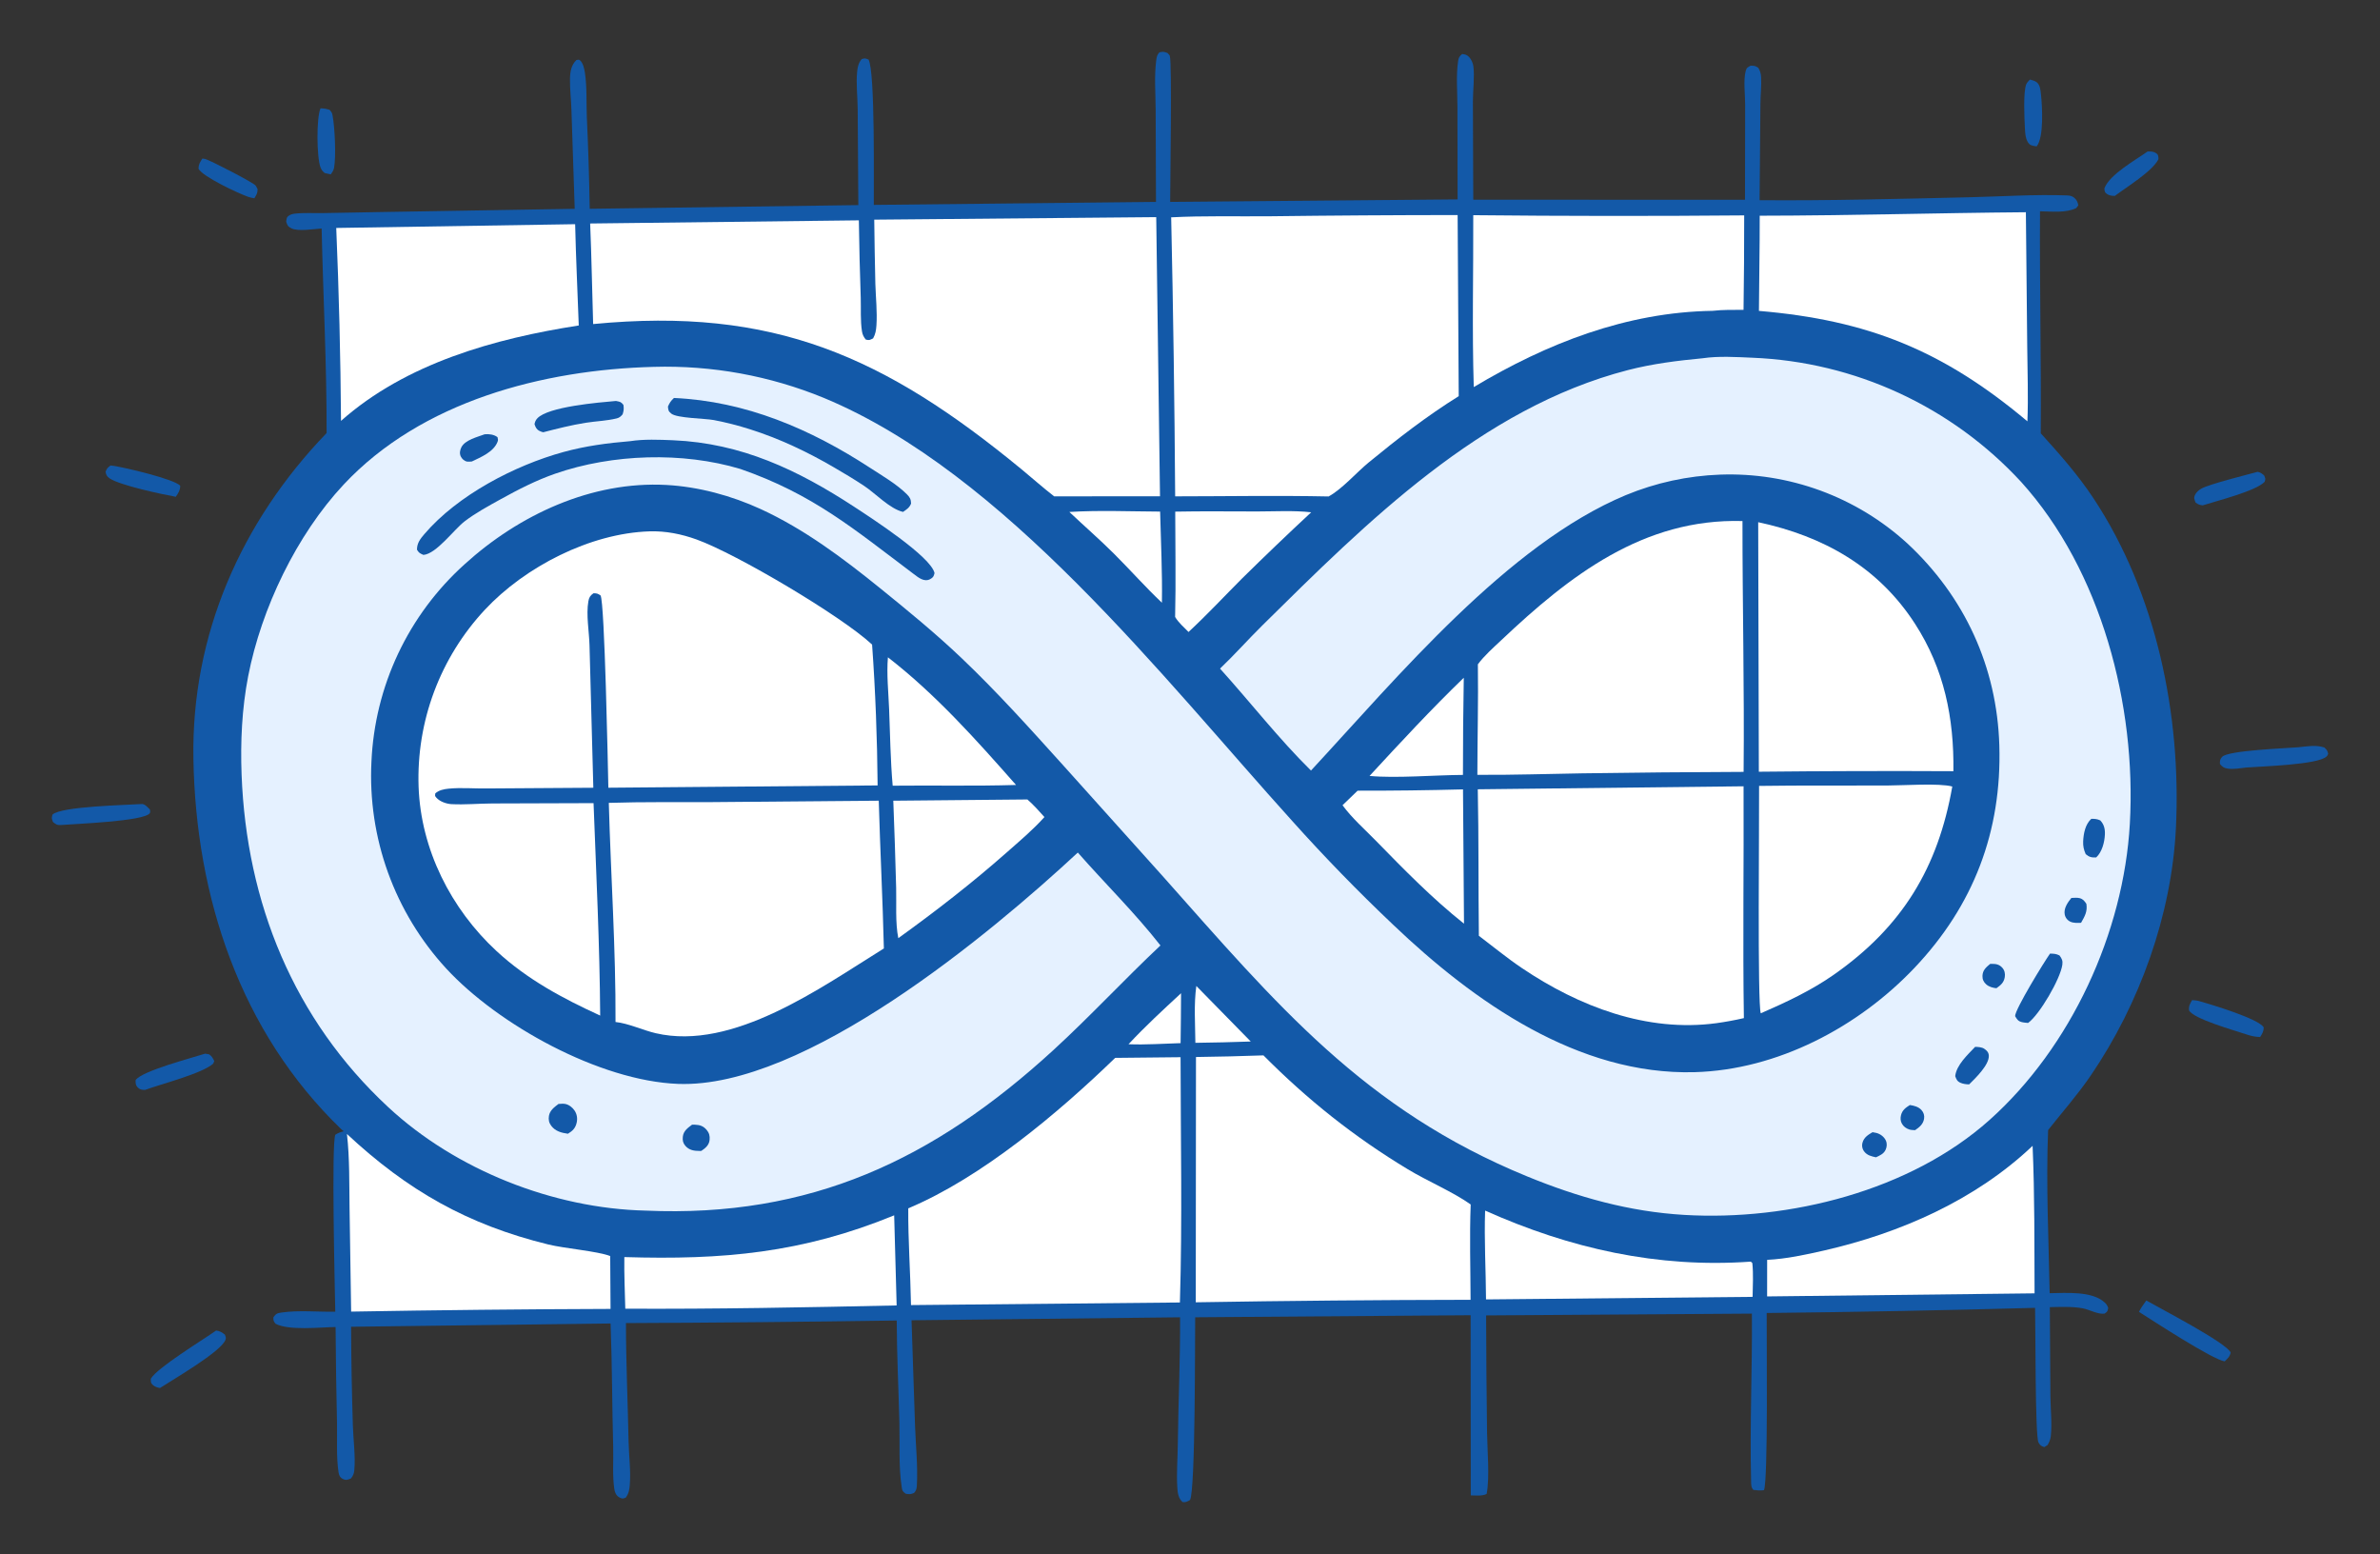 <?xml version="1.0" encoding="UTF-8" standalone="no"?>
<svg
   width="918.48"
   height="599.585"
   version="1.1"
   id="svg53"
   xmlns="http://www.w3.org/2000/svg"
   xmlns:svg="http://www.w3.org/2000/svg">
  <rect width="100%" height="100%" fill="#333333" stroke="none"/>
  <defs
     id="defs53" />
  <path
     fill="#1359a8"
     d="m 78.078,61.178 c 0.418,0.047 0.733,0.064 1.131,0.169 1.994,0.528 18.39,9.022 19.354,10.165 0.372,0.441 0.57,1.004 0.856,1.507 -0.052,1.644 -0.437,2.097 -1.258,3.485 -0.857,-0.135 -1.66,-0.306 -2.48,-0.596 -3.798,-1.346 -17.534,-7.766 -19.08,-10.812 0.069,-1.835 0.545,-2.373 1.477,-3.918 z"
     id="path2" />
  <path
     fill="#1359a8"
     d="m 123.696,41.79 c 1.307,0.047 2.249,0.183 3.511,0.596 0.709,0.876 0.893,0.952 1.126,2.123 0.863,4.339 1.419,15.856 0.581,20.276 -0.18,0.949 -0.711,1.697 -1.238,2.483 -0.815,-0.133 -1.615,-0.34 -2.419,-0.527 -0.766,-0.68 -1.178,-1.151 -1.557,-2.13 -1.503,-3.871 -1.637,-19.145 -0.004,-22.821 z"
     id="path3" />
  <path
     fill="#1359a8"
     d="m 783.378,30.69 c 0.872,0.258 1.958,0.494 2.68,1.09 1.273,1.051 1.417,3.073 1.579,4.585 0.493,4.626 1.217,16.587 -1.667,20.127 -0.831,-0.179 -2.046,-0.243 -2.693,-0.806 -1.654,-1.44 -1.741,-4.476 -1.845,-6.54 -0.172,-3.431 -0.685,-13.728 0.552,-16.684 0.254,-0.606 0.976,-1.309 1.394,-1.772 z"
     id="path4" />
  <path
     fill="#1359a8"
     d="m 828.83,58.43 c 1.009,-0.008 2.206,0.006 3.094,0.568 1.102,0.697 1.002,1.274 1.053,2.422 -2.32,4.687 -12.392,10.818 -16.825,14.161 -1.031,0.003 -2.12,-0.112 -3.005,-0.712 -0.996,-0.676 -0.964,-1.18 -1.016,-2.247 2.094,-5.392 12.012,-10.859 16.699,-14.192 z"
     id="path5" />
  <path
     fill="#1359a8"
     d="m 42.641,179.603 c 0.197,0.019 0.395,0.035 0.592,0.057 3.958,0.445 24.324,5.239 26.325,7.78 -0.069,1.832 -0.704,2.742 -1.716,4.238 -5.391,-0.976 -21.584,-4.431 -25.505,-7.092 -1.092,-0.741 -1.329,-1.275 -1.599,-2.522 0.427,-1.286 0.821,-1.662 1.903,-2.461 z"
     id="path6" />
  <path
     fill="#1359a8"
     d="m 871.253,182.052 c 1.116,0.196 1.639,0.665 2.501,1.373 0.501,1.22 0.616,1.234 0.211,2.469 -3.375,3.604 -18.804,7.442 -23.864,9.078 -1.26,-0.104 -1.772,-0.334 -2.79,-1.078 -0.417,-1.106 -0.77,-1.676 -0.259,-2.854 0.475,-1.096 1.535,-2 2.563,-2.558 3.227,-1.754 17.358,-5.271 21.638,-6.43 z"
     id="path7" />
  <path
     fill="#1359a8"
     d="m 79.169,406.535 1.554,0.276 c 1.06,0.758 1.4,1.393 1.962,2.556 l -0.376,0.995 c -4.234,3.839 -20.024,7.856 -26.331,10.161 -1.063,-0.008 -1.87,-0.053 -2.686,-0.826 -0.949,-0.9 -1.023,-1.772 -0.945,-2.979 2.511,-3.561 21.842,-8.562 26.822,-10.183 z"
     id="path8" />
  <path
     fill="#1359a8"
     d="m 845.962,385.879 c 0.931,0.047 1.876,0.132 2.776,0.387 4.67,1.326 23.026,6.823 24.873,10.156 -0.035,1.593 -0.571,2.4 -1.393,3.691 -2.125,-0.055 -3.64,-0.446 -5.636,-1.116 -4.421,-1.483 -20.165,-5.909 -21.792,-9.169 -0.165,-1.706 0.361,-2.533 1.172,-3.949 z"
     id="path9" />
  <path
     fill="#1359a8"
     d="m 83.411,513.363 c 1.447,0.165 2.263,0.744 3.381,1.577 0.23,0.729 0.508,1.116 0.265,1.889 -1.437,4.561 -20.59,15.603 -25.315,18.705 -0.894,-0.142 -1.927,-0.452 -2.629,-1.05 -1,-0.852 -0.937,-1.383 -0.896,-2.556 2.596,-4.331 19.835,-14.782 25.194,-18.565 z"
     id="path10" />
  <path
     fill="#1359a8"
     d="m 54.331,310.236 c 0.173,-0.01 0.347,-0.044 0.521,-0.03 1.188,0.095 2.225,1.372 3.024,2.158 0.042,0.538 0.235,1.005 -0.127,1.46 -2.447,3.069 -28.709,4.044 -34.069,4.48 -1.663,0.102 -2.01,-0.167 -3.244,-1.162 -0.502,-1.379 -0.585,-1.458 -0.171,-2.85 3.313,-3.179 28.398,-3.666 34.066,-4.056 z"
     id="path11" />
  <path
     fill="#1359a8"
     d="m 828.294,501.773 c 5.086,2.932 30.97,16.326 32.567,20.092 -0.411,1.693 -1.119,2.163 -2.31,3.4 -4.704,-0.693 -27.783,-15.73 -33.09,-19.109 0.774,-1.569 1.828,-2.957 2.833,-4.383 z"
     id="path12" />
  <path
     fill="#1359a8"
     d="m 887.089,288.304 c 3.316,-0.33 6.706,-0.981 9.923,0.113 0.987,0.964 1.157,1.089 1.468,2.417 -0.18,0.41 -0.273,0.705 -0.617,1.043 -3.28,3.223 -25.506,3.808 -31.037,4.262 -2.238,0.266 -4.706,0.719 -6.951,0.44 -1.507,-0.188 -2.232,-0.664 -3.172,-1.819 -0.013,-1.175 -0.03,-1.765 0.823,-2.72 2.284,-2.556 24.772,-3.306 29.563,-3.736 z"
     id="path13" />
  <path
     fill="#1359a8"
     d="m 446.114,77.899 -0.124,-35.517 c -0.034,-6.201 -0.59,-12.986 0.22,-19.133 0.163,-1.242 0.326,-2.135 1.233,-3.058 1.489,-0.308 1.693,-0.259 3.129,0.266 0.291,0.365 0.701,0.661 0.873,1.095 0.89,2.235 0.145,49.808 0.139,56.352 l 110.925,-0.966 -0.06,-35.731 c -0.007,-5.718 -0.572,-12.044 0.265,-17.668 0.199,-1.333 0.518,-1.859 1.541,-2.689 1.214,0.111 1.894,0.298 2.759,1.227 0.797,0.854 1.444,2.351 1.586,3.509 0.518,4.219 -0.195,9.343 -0.185,13.691 l 0.144,37.78 104.862,0.025 0.061,-36.69 c 0.009,-3.788 -0.724,-9.378 0.189,-12.914 0.365,-1.415 0.723,-1.456 1.921,-2.128 1.493,0.017 1.715,0.006 2.959,0.806 0.723,1.203 1.003,2.202 1.087,3.612 0.201,3.388 -0.269,6.94 -0.265,10.363 l -0.316,37.113 c 26.876,0.215 53.875,-0.525 80.743,-1.128 12.503,-0.281 25.375,-1.173 37.854,-0.716 1.051,0.038 1.946,0.194 2.801,0.877 1.002,0.801 1.384,1.755 1.592,2.96 l -0.783,1.045 c -4.002,1.977 -9.593,1.294 -13.99,1.245 -0.168,28.545 0.485,57.106 0.291,85.659 7.243,7.986 14.357,16.03 20.322,25.043 24.28,36.686 33.932,83.61 31.843,127.113 -1.611,33.53 -13.983,67.915 -32.844,95.588 -5.066,7.434 -10.928,14.044 -16.481,21.084 -0.863,20.844 0.199,42.077 0.598,62.947 6.252,-0.066 16.339,-0.939 21.227,3.578 0.745,0.689 1.016,1.161 1.36,2.088 -0.269,1.41 -0.232,1.349 -1.382,2.208 -2.6,0.388 -5.835,-1.566 -8.496,-2.048 -4.129,-0.749 -8.471,-0.512 -12.649,-0.45 l 0.221,34.365 c 0.044,4.971 0.69,10.547 0.146,15.432 -0.149,1.33 -0.581,2.307 -1.275,3.433 l -1.202,0.766 c -1.262,-0.416 -1.558,-0.537 -2.26,-1.772 -1.335,-2.35 -1.128,-45.282 -1.322,-51.949 q -51.782,1.428 -103.58,1.988 c -0.06,9.174 0.602,64.901 -1.053,68.361 -1.42,0.209 -2.649,0.071 -4.057,-0.1 -0.959,-0.9 -0.881,-2.351 -0.912,-3.64 -0.525,-21.4 0.487,-42.957 0.316,-64.379 l -102.569,0.692 q 0.058,22.578 0.363,45.154 c 0.082,6.803 1.085,17.383 -0.168,23.735 -1.78,0.871 -4.168,0.564 -6.117,0.552 l -0.058,-69.513 -106.297,0.791 c -0.111,7.893 0.125,66.739 -2.001,70.508 -1.24,0.657 -1.494,0.93 -2.865,0.787 -1.686,-1.508 -1.905,-3.59 -2.038,-5.743 -0.328,-5.305 0.131,-10.952 0.192,-16.3 0.187,-16.406 0.983,-32.843 0.874,-49.244 l -103.626,1.145 1.363,40.988 c 0.275,7.38 1.096,15.343 0.696,22.687 -0.066,1.215 -0.218,2.005 -1.069,2.93 -1.292,0.573 -1.854,0.58 -3.238,0.321 -1.329,-1.001 -1.317,-1.091 -1.57,-2.739 -1.205,-7.838 -0.672,-16.729 -0.869,-24.68 -0.326,-13.122 -0.991,-26.295 -1.026,-39.416 q -52.246,0.776 -104.498,0.995 c 0.015,15.23 0.702,30.463 1.016,45.689 0.114,5.504 0.898,11.186 0.471,16.674 -0.155,1.985 -0.387,3.336 -1.547,4.967 -1.017,0.407 -1.287,0.532 -2.353,-0.01 -1.281,-0.652 -1.848,-1.826 -2.058,-3.183 -0.803,-5.193 -0.309,-11.102 -0.453,-16.386 -0.434,-15.86 -0.397,-31.741 -1.009,-47.595 l -100.143,1.264 q 0.09,19.005 0.685,38.001 c 0.16,5.507 1.057,11.908 0.558,17.345 -0.119,1.307 -0.458,2.1 -1.264,3.159 -1.087,0.455 -1.785,0.833 -2.983,0.299 -1.248,-0.557 -1.656,-1.445 -1.843,-2.699 -0.893,-5.994 -0.465,-12.708 -0.581,-18.775 q -0.429,-18.611 -0.549,-37.227 c -5.999,0.078 -17.983,1.47 -23.177,-1.27 -0.822,-1.109 -0.843,-1.136 -0.82,-2.513 1.013,-1.368 1.429,-1.562 3.123,-1.809 6.63,-0.968 14.015,-0.195 20.748,-0.326 -0.147,-8.328 -1.535,-65.215 0.037,-68.293 1.116,-0.697 1.966,-0.991 3.219,-1.312 -0.402,-0.319 -0.537,-0.414 -0.952,-0.814 -39.078,-37.681 -56.132,-89.665 -57.049,-142.936 -0.825,-47.899 18.493,-91.512 51.402,-125.651 0.07,-26.278 -1.333,-52.643 -1.919,-78.921 -2.883,0.164 -9.202,1.244 -11.716,-0.094 -1.412,-0.751 -1.472,-1.131 -1.968,-2.556 0.14,-0.761 0.068,-1.491 0.679,-2.032 0.773,-0.684 1.66,-0.939 2.663,-1.054 3.477,-0.401 7.242,-0.145 10.751,-0.211 l 22.615,-0.414 74.643,-1.242 -1.261,-38.159 c -0.123,-3.984 -0.627,-8.039 -0.56,-12.013 0.047,-2.719 0.473,-5.279 2.468,-7.227 0.53,-0.072 0.925,-0.297 1.369,0.084 1.21,1.041 1.674,3.214 1.907,4.716 0.846,5.44 0.537,11.542 0.75,17.066 q 0.828,17.753 1.12,35.523 l 103.661,-1.423 -0.242,-36.868 c -0.032,-4.834 -0.692,-9.932 -0.2,-14.728 0.187,-1.821 0.539,-3.333 1.756,-4.744 1.269,-0.388 1.351,-0.286 2.616,0.172 2.616,4.581 1.965,48.64 2.044,56.094 z"
     id="path14" />
  <path
     fill="#ffffff"
     d="m 455.784,383.22 q -0.031,9.628 -0.174,19.255 c -6.636,0.185 -13.47,0.7 -20.094,0.419 6.429,-6.904 13.347,-13.275 20.268,-19.674 z"
     id="path15" />
  <path
     fill="#ffffff"
     d="m 461.314,402.358 c -0.047,-7.128 -0.634,-14.886 0.373,-21.93 l 20.999,21.422 q -10.683,0.379 -21.372,0.508 z"
     id="path16" />
  <path
     fill="#ffffff"
     d="m 412.681,197.534 c 11.543,-0.716 23.454,-0.195 35.027,-0.143 0.283,11.678 0.893,23.485 0.691,35.157 -6.402,-6.056 -12.284,-12.722 -18.531,-18.946 -5.55,-5.53 -11.493,-10.683 -17.187,-16.068 z"
     id="path17" />
  <path
     fill="#ffffff"
     d="m 564.897,261.499 q -0.332,18.743 -0.32,37.488 c -10.885,0.064 -25.782,1.349 -36.049,0.395 11.846,-12.836 23.803,-25.753 36.369,-37.883 z"
     id="path18" />
  <path
     fill="#ffffff"
     d="m 342.661,253.613 c 18.436,14.268 34.082,31.831 49.444,49.252 -15.826,0.486 -31.758,0.109 -47.604,0.282 -0.864,-9.799 -0.986,-19.718 -1.377,-29.546 -0.259,-6.536 -1.009,-13.47 -0.463,-19.988 z"
     id="path19" />
  <path
     fill="#ffffff"
     d="m 453.541,197.406 c 10.541,-0.215 21.122,-0.059 31.668,-0.067 6.843,-0.005 14.004,-0.442 20.796,0.322 q -13.56,12.611 -26.751,25.609 c -6.848,6.859 -13.465,13.989 -20.585,20.569 -1.787,-1.817 -3.85,-3.603 -5.171,-5.794 0.326,-13.521 0.047,-27.11 0.043,-40.639 z"
     id="path20" />
  <path
     fill="#ffffff"
     d="m 523.923,305.072 q 20.341,0.038 40.674,-0.5 l 0.384,51.817 c -12.298,-9.777 -23.029,-20.774 -33.991,-31.988 -4.311,-4.411 -9.254,-8.743 -12.888,-13.718 z"
     id="path21" />
  <path
     fill="#ffffff"
     d="m 396.487,308.458 c 2.394,2.099 4.463,4.413 6.574,6.789 -4.426,4.936 -9.619,9.292 -14.583,13.676 -13.397,11.828 -27.313,22.608 -41.807,33.054 -1.209,-6.05 -0.671,-13.223 -0.831,-19.423 q -0.45,-16.81 -1.103,-33.613 z"
     id="path22" />
  <path
     fill="#ffffff"
     d="m 573.132,467.089 c 32.778,14.642 66.546,22.248 102.529,19.69 l 0.589,0.544 c 0.454,4.287 0.168,8.736 0.111,13.047 l -102.881,0.987 c -0.06,-11.4 -0.745,-22.881 -0.348,-34.268 z"
     id="path23" />
  <path
     fill="#ffffff"
     d="m 345.077,468.916 0.951,34.763 c -34.769,0.748 -69.945,1.433 -104.72,1.262 -0.153,-6.624 -0.472,-13.296 -0.367,-19.92 37.997,1.156 68.677,-1.554 104.136,-16.105 z"
     id="path24" />
  <path
     fill="#ffffff"
     d="m 784.41,442.099 c 0.82,18.877 0.67,38.011 0.76,56.915 l -103.213,1.186 0.016,-14.108 c 7.333,-0.348 14.923,-1.993 22.075,-3.63 29.334,-6.714 58.336,-19.466 80.362,-40.363 z"
     id="path25" />
  <path
     fill="#ffffff"
     d="m 133.89,437.531 c 23.426,21.831 46.572,34.994 77.707,42.631 6.348,1.557 19.021,2.573 23.891,4.461 l 0.132,20.399 q -50.059,0.161 -100.112,1.041 l -0.608,-39.796 c -0.146,-9.497 0.073,-19.299 -1.01,-28.736 z"
     id="path26" />
  <path
     fill="#ffffff"
     d="m 678.859,303.232 c 16.369,-0.236 32.761,-0.1 49.132,-0.146 6.275,-0.017 20.523,-1.005 25.431,0.382 -5.516,31.346 -19.26,54.021 -45.563,72.494 -8.849,6.215 -18.479,10.696 -28.34,15.004 -1.336,-3.02 -0.558,-76.348 -0.66,-87.734 z"
     id="path27" />
  <path
     fill="#ffffff"
     d="m 568.553,83.024 q 52.278,0.541 104.557,0.082 0.009,18.224 -0.252,36.446 c -3.993,-0.006 -7.971,-0.068 -11.947,0.376 -33.278,0.518 -63.958,12.553 -92.16,29.416 -0.688,-22.04 -0.121,-44.259 -0.198,-66.32 z"
     id="path28" />
  <path
     fill="#ffffff"
     d="m 129.763,87.953 92.196,-1.454 c 0.3,13.024 0.929,26.059 1.395,39.08 -32.406,5.014 -66.702,14.583 -91.749,36.808 q -0.274,-37.233 -1.842,-74.434 z"
     id="path29" />
  <path
     fill="#ffffff"
     d="m 679.102,83.227 c 34.248,-0.044 68.473,-1.062 102.717,-1.34 l 0.52,51.878 c 0.079,9.566 0.452,19.241 0.071,28.797 -32.521,-27.295 -61.427,-39.028 -103.61,-42.611 0.053,-12.241 0.34,-24.483 0.302,-36.724 z"
     id="path30" />
  <path
     fill="#ffffff"
     d="m 678.516,201.481 c 25.126,5.375 46.332,17.221 60.534,39.219 11.245,17.415 15.074,36.335 14.798,56.854 q -37.542,-0.193 -75.082,0.204 z"
     id="path31" />
  <path
     fill="#ffffff"
     d="m 430.365,408.162 25.235,-0.26 c 0.029,31.493 0.707,63.171 -0.258,94.639 l -103.774,1 c -0.223,-12.439 -1.133,-24.891 -1.056,-37.327 28.361,-11.923 57.971,-36.856 79.853,-58.052 z"
     id="path32" />
  <path
     fill="#ffffff"
     d="m 487.583,407.197 c 17.102,17.192 35.002,31.445 55.743,43.965 7.499,4.527 17.563,8.788 24.242,13.566 -0.48,12.202 -0.081,24.56 -0.049,36.778 q -53.03,0.08 -106.053,0.961 l 0.08,-94.64 q 13.022,-0.162 26.037,-0.63 z"
     id="path33" />
  <path
     fill="#ffffff"
     d="m 570.337,256.312 c 2.433,-3.307 6.001,-6.449 9.002,-9.284 26.391,-24.939 54.887,-47.085 93.109,-45.991 -0.022,32.242 0.753,64.549 0.438,96.777 q -31.132,0.109 -62.262,0.564 c -13.474,0.2 -27.016,0.681 -40.486,0.577 0.009,-14.203 0.399,-28.447 0.199,-42.643 z"
     id="path34" />
  <path
     fill="#ffffff"
     d="m 234.947,309.775 c 13.185,-0.434 26.442,-0.217 39.635,-0.291 l 64.543,-0.551 c 0.538,19.006 1.52,37.993 1.975,57.01 -24.157,14.986 -58.181,39.664 -88.057,32.702 -4.974,-1.159 -10.509,-3.802 -15.505,-4.326 0.132,-27.954 -1.824,-56.539 -2.591,-84.544 z"
     id="path35" />
  <path
     fill="#ffffff"
     d="m 570.298,304.537 102.571,-1.158 c 0.139,29.8 -0.329,59.654 0.121,89.444 q -5.239,1.206 -10.564,1.945 c -26.847,3.655 -53.136,-6.451 -75.105,-21.259 -5.748,-3.873 -11.081,-8.273 -16.602,-12.449 -0.233,-18.839 -0.027,-37.69 -0.421,-56.523 z"
     id="path36" />
  <path
     fill="#ffffff"
     d="m 451.977,83.851 c 12.534,-0.654 25.195,-0.294 37.754,-0.404 q 36.395,-0.455 72.793,-0.473 l 0.424,69.878 c -12.197,7.579 -23.681,16.485 -34.766,25.593 -4.669,3.836 -10.356,10.368 -15.454,13.105 -19.702,-0.413 -39.501,-0.055 -59.21,-0.041 q -0.361,-53.835 -1.541,-107.658 z"
     id="path37" />
  <path
     fill="#ffffff"
     d="m 337.386,84.752 108.82,-0.973 1.46,107.694 -40.851,0.038 c -4.224,-3.268 -8.247,-6.87 -12.373,-10.268 -53.104,-43.742 -95.925,-62.936 -165.537,-56.208 -0.407,-12.938 -0.61,-25.866 -1.152,-38.801 l 103.695,-1.22 q 0.206,14.977 0.728,29.946 c 0.131,4.162 -0.181,8.797 0.474,12.879 0.211,1.31 0.644,2.155 1.468,3.176 1.411,0.372 1.483,0.178 2.828,-0.454 0.907,-1.609 1.16,-3.14 1.284,-4.979 0.355,-5.245 -0.249,-10.745 -0.414,-16.001 q -0.292,-12.413 -0.43,-24.829 z"
     id="path38" />
  <path
     fill="#ffffff"
     d="m 231.628,391.845 c -14.478,-6.621 -28.217,-13.977 -40.011,-24.892 -17.609,-16.295 -29.206,-39.212 -30.075,-63.381 q -0.041,-1.169 -0.053,-2.338 -0.012,-1.169 0.005,-2.338 0.017,-1.169 0.062,-2.338 0.045,-1.168 0.119,-2.335 0.074,-1.167 0.177,-2.331 0.103,-1.165 0.234,-2.327 0.131,-1.162 0.291,-2.32 0.16,-1.158 0.348,-2.312 0.188,-1.154 0.405,-2.303 0.216,-1.149 0.461,-2.293 0.245,-1.143 0.517,-2.28 0.273,-1.137 0.573,-2.267 0.301,-1.13 0.629,-2.252 0.328,-1.122 0.684,-2.236 0.355,-1.114 0.738,-2.219 0.383,-1.105 0.793,-2.2 0.41,-1.095 0.846,-2.179 0.437,-1.085 0.9,-2.159 0.463,-1.073 0.953,-2.135 0.489,-1.062 1.004,-2.112 0.516,-1.049 1.056,-2.086 0.541,-1.036 1.108,-2.059 0.566,-1.023 1.157,-2.032 0.591,-1.009 1.207,-2.003 0.616,-0.994 1.256,-1.972 0.64,-0.979 1.304,-1.941 0.663,-0.963 1.351,-1.909 0.687,-0.946 1.397,-1.874 0.711,-0.929 1.443,-1.84 0.733,-0.911 1.488,-1.804 0.755,-0.893 1.532,-1.767 0.777,-0.873 1.575,-1.728 c 15.492,-16.6 40.657,-29.557 63.595,-30.269 6.218,-0.193 12.299,1.033 18.134,3.136 15.354,5.534 55.853,29.479 67.726,40.544 1.299,17.971 1.978,36.334 2.136,54.35 l -103.914,0.884 c -0.165,-7.88 -1.417,-71.51 -3.008,-74.184 -1.031,-0.722 -1.482,-0.854 -2.74,-0.839 -1.234,0.862 -1.698,1.586 -1.963,3.092 -0.921,5.232 0.307,11.683 0.44,17.054 l 1.471,54.89 -41.156,0.271 c -4.776,0.074 -9.975,-0.402 -14.688,0.081 -1.88,0.193 -3.701,0.553 -5.144,1.826 -0.077,0.967 -0.276,0.873 0.438,1.676 1.324,1.491 3.853,2.368 5.805,2.471 5.168,0.272 10.623,-0.238 15.824,-0.261 l 39.01,-0.127 c 1.025,27.253 2.377,54.709 2.56,81.967 z"
     id="path39" />
  <path
     fill="white"
     d="m 657.174,138.217 c 5.991,-0.896 13.057,-0.461 19.126,-0.194 q 1.831,0.073 3.66,0.192 1.828,0.118 3.654,0.282 1.825,0.163 3.645,0.371 1.821,0.208 3.636,0.461 1.815,0.253 3.623,0.55 1.808,0.297 3.609,0.639 1.8,0.341 3.592,0.727 1.791,0.385 3.572,0.815 1.782,0.429 3.552,0.903 1.771,0.473 3.529,0.989 1.758,0.517 3.503,1.076 1.745,0.56 3.476,1.162 1.73,0.602 3.446,1.246 1.715,0.645 3.414,1.331 1.699,0.687 3.381,1.415 1.682,0.728 3.345,1.497 1.663,0.769 3.307,1.578 1.644,0.81 3.268,1.66 1.623,0.85 3.225,1.739 1.603,0.889 3.182,1.818 1.58,0.928 3.137,1.895 1.556,0.967 3.089,1.972 1.532,1.005 3.039,2.047 1.508,1.042 2.989,2.121 1.481,1.079 2.935,2.194 1.455,1.115 2.881,2.266 1.426,1.15 2.824,2.335 1.398,1.185 2.766,2.404 1.368,1.219 2.706,2.471 1.338,1.252 2.645,2.537 1.306,1.285 2.581,2.601 1.275,1.317 2.517,2.664 c 30.906,34.183 44.472,86.273 41.917,131.774 -2.363,42.065 -22.703,86.274 -54.176,114.385 -30.646,27.372 -77.321,38.983 -117.736,36.613 -21.274,-1.248 -40.991,-6.794 -60.635,-14.839 -63.074,-25.832 -96.663,-66.335 -140.779,-115.967 l -38.482,-42.844 c -12.711,-14.081 -25.389,-28.203 -39.149,-41.281 -9.999,-9.504 -20.617,-18.2 -31.334,-26.871 -14.302,-11.57 -29.275,-22.803 -46.073,-30.525 -11.284,-5.186 -23.989,-8.64 -36.414,-9.312 -28.868,-1.56 -56.882,11.523 -77.88,30.61 q -1.005,0.904 -1.987,1.832 -0.982,0.929 -1.94,1.881 -0.959,0.953 -1.894,1.929 -0.935,0.976 -1.845,1.975 -0.91,0.999 -1.795,2.02 -0.885,1.022 -1.744,2.065 -0.86,1.043 -1.693,2.107 -0.833,1.064 -1.64,2.148 -0.807,1.084 -1.586,2.188 -0.779,1.104 -1.531,2.227 -0.752,1.124 -1.475,2.265 -0.724,1.141 -1.419,2.3 -0.695,1.159 -1.361,2.335 -0.666,1.176 -1.303,2.368 -0.636,1.192 -1.243,2.4 -0.607,1.208 -1.184,2.43 -0.576,1.222 -1.122,2.458 -0.547,1.236 -1.062,2.486 -0.515,1.249 -0.999,2.511 -0.484,1.262 -0.937,2.535 -0.452,1.274 -0.873,2.558 -0.421,1.284 -0.81,2.578 -0.388,1.295 -0.745,2.598 -0.356,1.304 -0.68,2.616 -0.324,1.312 -0.616,2.632 -0.291,1.319 -0.549,2.646 -0.259,1.326 -0.484,2.659 -0.226,1.332 -0.418,2.67 -0.192,1.338 -0.351,2.68 -0.159,1.342 -0.285,2.688 -0.125,1.345 -0.217,2.693 -0.092,1.349 -0.151,2.699 -0.068,1.359 -0.103,2.719 -0.034,1.361 -0.035,2.721 -10e-4,1.361 0.032,2.721 0.033,1.361 0.1,2.72 0.067,1.359 0.167,2.716 0.101,1.357 0.235,2.711 0.134,1.354 0.302,2.705 0.167,1.35 0.368,2.696 0.202,1.346 0.436,2.686 0.234,1.341 0.502,2.675 0.268,1.334 0.568,2.661 0.301,1.327 0.635,2.646 0.333,1.32 0.699,2.63 0.367,1.311 0.765,2.612 0.399,1.301 0.829,2.592 0.431,1.291 0.894,2.57 0.462,1.28 0.957,2.548 0.494,1.268 1.019,2.523 0.526,1.255 1.083,2.497 0.556,1.241 1.143,2.469 0.587,1.227 1.205,2.44 0.617,1.213 1.265,2.41 0.647,1.196 1.324,2.377 0.677,1.18 1.383,2.344 0.706,1.163 1.44,2.308 0.735,1.146 1.498,2.273 0.763,1.127 1.553,2.234 0.791,1.108 1.608,2.195 0.818,1.088 1.663,2.155 0.844,1.067 1.715,2.113 0.871,1.045 1.767,2.069 0.896,1.024 1.818,2.025 c 20.05,21.741 59.184,43.387 89.492,44.54 48.899,1.86 120.444,-57.848 154.277,-89.259 10.544,12.01 22.023,23.243 31.891,35.847 -14.014,13.169 -27.084,27.317 -41.268,40.319 -46.279,42.426 -93.936,64.763 -157.391,61.988 -35.685,-0.813 -73.266,-15.706 -99.329,-39.893 -36.517,-33.889 -54.749,-78.915 -56.616,-128.302 -0.48,-12.701 0.119,-25.549 2.547,-38.044 5.074,-26.106 18.685,-54.487 36.841,-73.893 30.051,-32.121 76.873,-44.315 119.679,-45.418 q 4.196,-0.121 8.393,-0.022 4.196,0.099 8.382,0.417 4.186,0.318 8.349,0.854 4.164,0.536 8.293,1.289 4.13,0.753 8.215,1.72 4.084,0.968 8.113,2.148 4.029,1.18 7.99,2.568 3.962,1.389 7.845,2.983 c 69.719,28.875 130.788,107.919 180.768,163.21 q 18.703,20.876 39.056,40.146 c 31.134,29.679 71.335,58.042 116.253,56.82 31.89,-0.867 63.135,-17.337 84.859,-40.233 22.828,-24.061 33.752,-52.704 32.754,-85.859 -0.911,-30.26 -13.367,-57.353 -35.527,-77.951 q -0.911,-0.832 -1.841,-1.641 -0.93,-0.809 -1.88,-1.596 -0.95,-0.786 -1.919,-1.549 -0.968,-0.763 -1.955,-1.503 -0.987,-0.739 -1.992,-1.455 -1.004,-0.715 -2.026,-1.405 -1.021,-0.691 -2.059,-1.357 -1.038,-0.665 -2.092,-1.306 -1.054,-0.64 -2.123,-1.255 -1.069,-0.614 -2.153,-1.203 -1.084,-0.588 -2.181,-1.15 -1.098,-0.562 -2.209,-1.097 -1.111,-0.535 -2.235,-1.043 -1.124,-0.508 -2.259,-0.988 -1.136,-0.481 -2.283,-0.934 -1.147,-0.453 -2.304,-0.878 -1.158,-0.425 -2.326,-0.821 -1.167,-0.397 -2.344,-0.765 -1.177,-0.368 -2.363,-0.708 -1.185,-0.339 -2.378,-0.65 -1.194,-0.311 -2.394,-0.592 -1.201,-0.282 -2.408,-0.534 -1.207,-0.253 -2.42,-0.476 -1.213,-0.223 -2.431,-0.416 -1.217,-0.194 -2.44,-0.358 -1.222,-0.163 -2.448,-0.298 -1.225,-0.134 -2.454,-0.238 -1.229,-0.105 -2.46,-0.179 -1.231,-0.075 -2.463,-0.119 -1.232,-0.045 -2.466,-0.06 -1.233,-0.014 -2.466,0.001 -1.233,0.015 -2.465,0.06 -4.677,0.167 -9.321,0.75 -4.644,0.583 -9.218,1.577 -4.573,0.994 -9.04,2.391 -4.467,1.397 -8.792,3.186 c -45.662,19.02 -88.195,70.347 -121.509,106.275 -12.397,-12.217 -23.417,-26.395 -35.102,-39.334 5.607,-5.338 10.769,-11.176 16.282,-16.621 40.377,-39.877 84.424,-83.885 141.095,-98.549 9.555,-2.472 19.169,-3.651 28.967,-4.582 z"
     id="path40"
     style="fill:#e5f1ff" />
  <path
     fill="#1359a8"
     d="m 768.012,371.917 c 0.147,-0.007 0.294,-0.016 0.441,-0.02 1.704,-0.051 3.099,0.149 4.302,1.531 0.867,0.997 1.127,2.262 0.921,3.548 -0.346,2.172 -1.556,3.113 -3.225,4.313 -1.389,-0.138 -2.83,-0.532 -3.91,-1.461 -1.002,-0.861 -1.527,-1.959 -1.477,-3.288 0.085,-2.234 1.373,-3.287 2.948,-4.623 z"
     id="path41" />
  <path
     fill="#1359a8"
     d="m 737.047,426.354 c 1.634,0.243 3.311,0.658 4.472,1.928 0.857,0.937 1.224,2.117 1.012,3.373 -0.356,2.114 -1.802,3.271 -3.47,4.404 -0.651,-0.048 -1.57,-0.052 -2.211,-0.259 -1.228,-0.396 -2.279,-1.151 -2.901,-2.301 -0.557,-1.032 -0.593,-2.149 -0.308,-3.259 0.5,-1.949 1.792,-2.849 3.406,-3.886 z"
     id="path42" />
  <path
     fill="#1359a8"
     d="m 799.371,346.458 c 0.974,-0.043 2.228,-0.175 3.184,0.075 1.339,0.351 1.873,1.109 2.611,2.188 0.475,2.978 -0.605,4.778 -2.055,7.333 -1.36,0.043 -2.912,0.143 -4.17,-0.46 q -0.201,-0.096 -0.39,-0.214 -0.189,-0.118 -0.363,-0.258 -0.174,-0.139 -0.331,-0.297 -0.156,-0.159 -0.294,-0.334 -0.137,-0.175 -0.253,-0.366 -0.116,-0.19 -0.21,-0.392 -0.093,-0.202 -0.163,-0.414 -0.069,-0.212 -0.114,-0.43 c -0.497,-2.365 1.146,-4.719 2.548,-6.431 z"
     id="path43" />
  <path
     fill="#1359a8"
     d="m 722.648,436.836 c 0.555,0.096 0.977,0.153 1.503,0.292 1.505,0.399 2.964,1.478 3.62,2.912 0.525,1.146 0.441,2.458 -0.085,3.586 -0.744,1.594 -2.213,2.188 -3.713,2.901 -1.749,-0.37 -3.437,-0.748 -4.58,-2.281 q -0.131,-0.175 -0.242,-0.363 -0.111,-0.189 -0.199,-0.389 -0.089,-0.199 -0.154,-0.408 -0.066,-0.209 -0.107,-0.423 -0.041,-0.215 -0.058,-0.433 -0.016,-0.218 -0.008,-0.436 0.008,-0.219 0.041,-0.435 0.033,-0.216 0.09,-0.427 c 0.548,-2.087 2.145,-3.074 3.892,-4.096 z"
     id="path44" />
  <path
     fill="#1359a8"
     d="m 267.083,433.934 c 0.38,0.003 0.76,10e-4 1.139,0.014 1.901,0.063 3.238,0.536 4.496,2.016 0.957,1.127 1.271,2.312 1.134,3.784 -0.196,2.102 -1.598,3.21 -3.199,4.309 -0.182,0.005 -0.365,0.016 -0.548,0.016 -2.173,-0.005 -4.123,-0.239 -5.628,-1.993 -0.916,-1.068 -1.117,-2.135 -0.965,-3.5 0.252,-2.261 1.9,-3.385 3.571,-4.646 z"
     id="path45" />
  <path
     fill="#1359a8"
     d="m 215.538,425.941 c 0.797,-0.043 1.753,-0.153 2.537,-0.014 1.464,0.258 2.881,1.363 3.686,2.6 0.878,1.35 1.144,2.939 0.814,4.514 -0.457,2.183 -1.551,3.276 -3.405,4.394 -2.49,-0.354 -4.815,-0.939 -6.424,-3.048 -0.891,-1.168 -1.138,-2.375 -0.902,-3.824 0.349,-2.14 2.09,-3.41 3.694,-4.622 z"
     id="path46" />
  <path
     fill="#1359a8"
     d="m 807.062,315.93 c 1.375,0.002 2.173,0.023 3.458,0.604 1.469,1.532 1.886,3.341 1.791,5.435 -0.138,3.033 -1.1,6.751 -3.351,8.857 -1.796,0.077 -2.682,-0.125 -4.045,-1.26 -0.745,-1.662 -1.078,-3.147 -0.989,-4.985 0.148,-3.069 0.834,-6.533 3.136,-8.651 z"
     id="path47" />
  <path
     fill="#1359a8"
     d="m 187.062,167.555 c 1.643,-0.161 3.618,0.09 4.933,1.12 0.159,0.777 0.322,0.999 0.02,1.785 -1.511,3.919 -6.409,5.915 -9.908,7.592 -0.482,0.04 -1.351,0.137 -1.81,0.054 -1.095,-0.198 -2.036,-1.049 -2.497,-2.036 -0.53,-1.136 -0.282,-2.422 0.25,-3.491 1.416,-2.847 6.244,-3.982 9.012,-5.024 z"
     id="path48" />
  <path
     fill="#1359a8"
     d="m 762.231,403.914 c 1.085,0.016 2.576,0.09 3.512,0.724 1.001,0.677 1.7,1.379 1.772,2.644 0.204,3.578 -5.199,8.743 -7.584,11.107 -1.066,-0.001 -2.432,-0.179 -3.409,-0.637 -1.245,-0.582 -1.519,-1.31 -1.97,-2.526 0.443,-4.295 4.826,-8.281 7.679,-11.312 z"
     id="path49" />
  <path
     fill="#1359a8"
     d="m 791.138,367.931 c 1.46,0.032 2.318,0.04 3.655,0.713 0.915,1.226 1.311,2.01 1.099,3.572 -0.738,5.434 -8.779,19.251 -13.219,22.473 -0.846,-0.088 -1.78,-0.139 -2.598,-0.374 -1.344,-0.387 -1.733,-1.13 -2.419,-2.262 0.013,-2.696 11.259,-21.008 13.482,-24.122 z"
     id="path50" />
  <path
     fill="#1359a8"
     d="m 237.623,154.714 c 0.066,0.004 0.133,-0.001 0.198,0.012 1.546,0.315 1.81,0.302 2.77,1.493 0.218,1.502 0.129,2.229 -0.313,3.631 -0.687,0.812 -1.214,1.323 -2.277,1.584 -3.83,0.939 -8.092,1.072 -12.008,1.695 -5.528,0.88 -10.947,2.257 -16.361,3.654 -0.578,-0.17 -0.944,-0.251 -1.5,-0.551 -1.129,-0.608 -1.509,-1.461 -1.859,-2.609 0.231,-0.938 0.402,-1.467 1.076,-2.198 4.187,-4.54 23.745,-6.132 30.274,-6.711 z"
     id="path51" />
  <path
     fill="#1359a8"
     d="m 260.087,153.55 c 27.728,1.248 52.708,11.977 75.679,26.944 4.644,3.026 10.318,6.313 14.219,10.219 1.131,1.132 1.595,1.941 1.611,3.593 -0.661,1.631 -1.723,2.248 -3.106,3.209 -5.101,-1.195 -10.556,-7.076 -14.97,-10.019 -3.803,-2.536 -7.79,-4.902 -11.738,-7.205 -10.181,-5.938 -20.971,-11.063 -32.214,-14.624 q -6.952,-2.225 -14.12,-3.601 c -3.396,-0.642 -14.187,-0.695 -16.398,-2.492 -1.158,-0.941 -1.133,-1.328 -1.283,-2.712 0.652,-1.482 1.135,-2.21 2.32,-3.312 z"
     id="path52" />
  <path
     fill="#1359a8"
     d="m 243.228,170.212 c 5.227,-0.82 11.217,-0.57 16.504,-0.347 26.4,1.11 48.214,11.483 69.902,25.663 6.401,4.185 29.681,19.24 31.018,25.6 -0.315,1.218 -0.485,1.686 -1.704,2.334 -2.307,1.223 -4.53,-0.635 -6.294,-1.961 -23.097,-17.36 -38.844,-30.817 -66.962,-40.571 -22.283,-6.669 -49.332,-5.824 -71.369,1.812 -7.326,2.539 -14.309,6.111 -21.082,9.863 -4.669,2.587 -9.692,5.295 -13.93,8.543 -4.161,3.19 -10.905,12.571 -15.913,12.95 -1.418,-0.646 -1.656,-0.698 -2.478,-1.997 -0.005,-2.568 1.244,-4.149 2.858,-6.037 12.841,-15.026 34.864,-26.514 53.719,-31.678 8.502,-2.329 16.978,-3.45 25.731,-4.174 z"
     id="path53" />
</svg>
